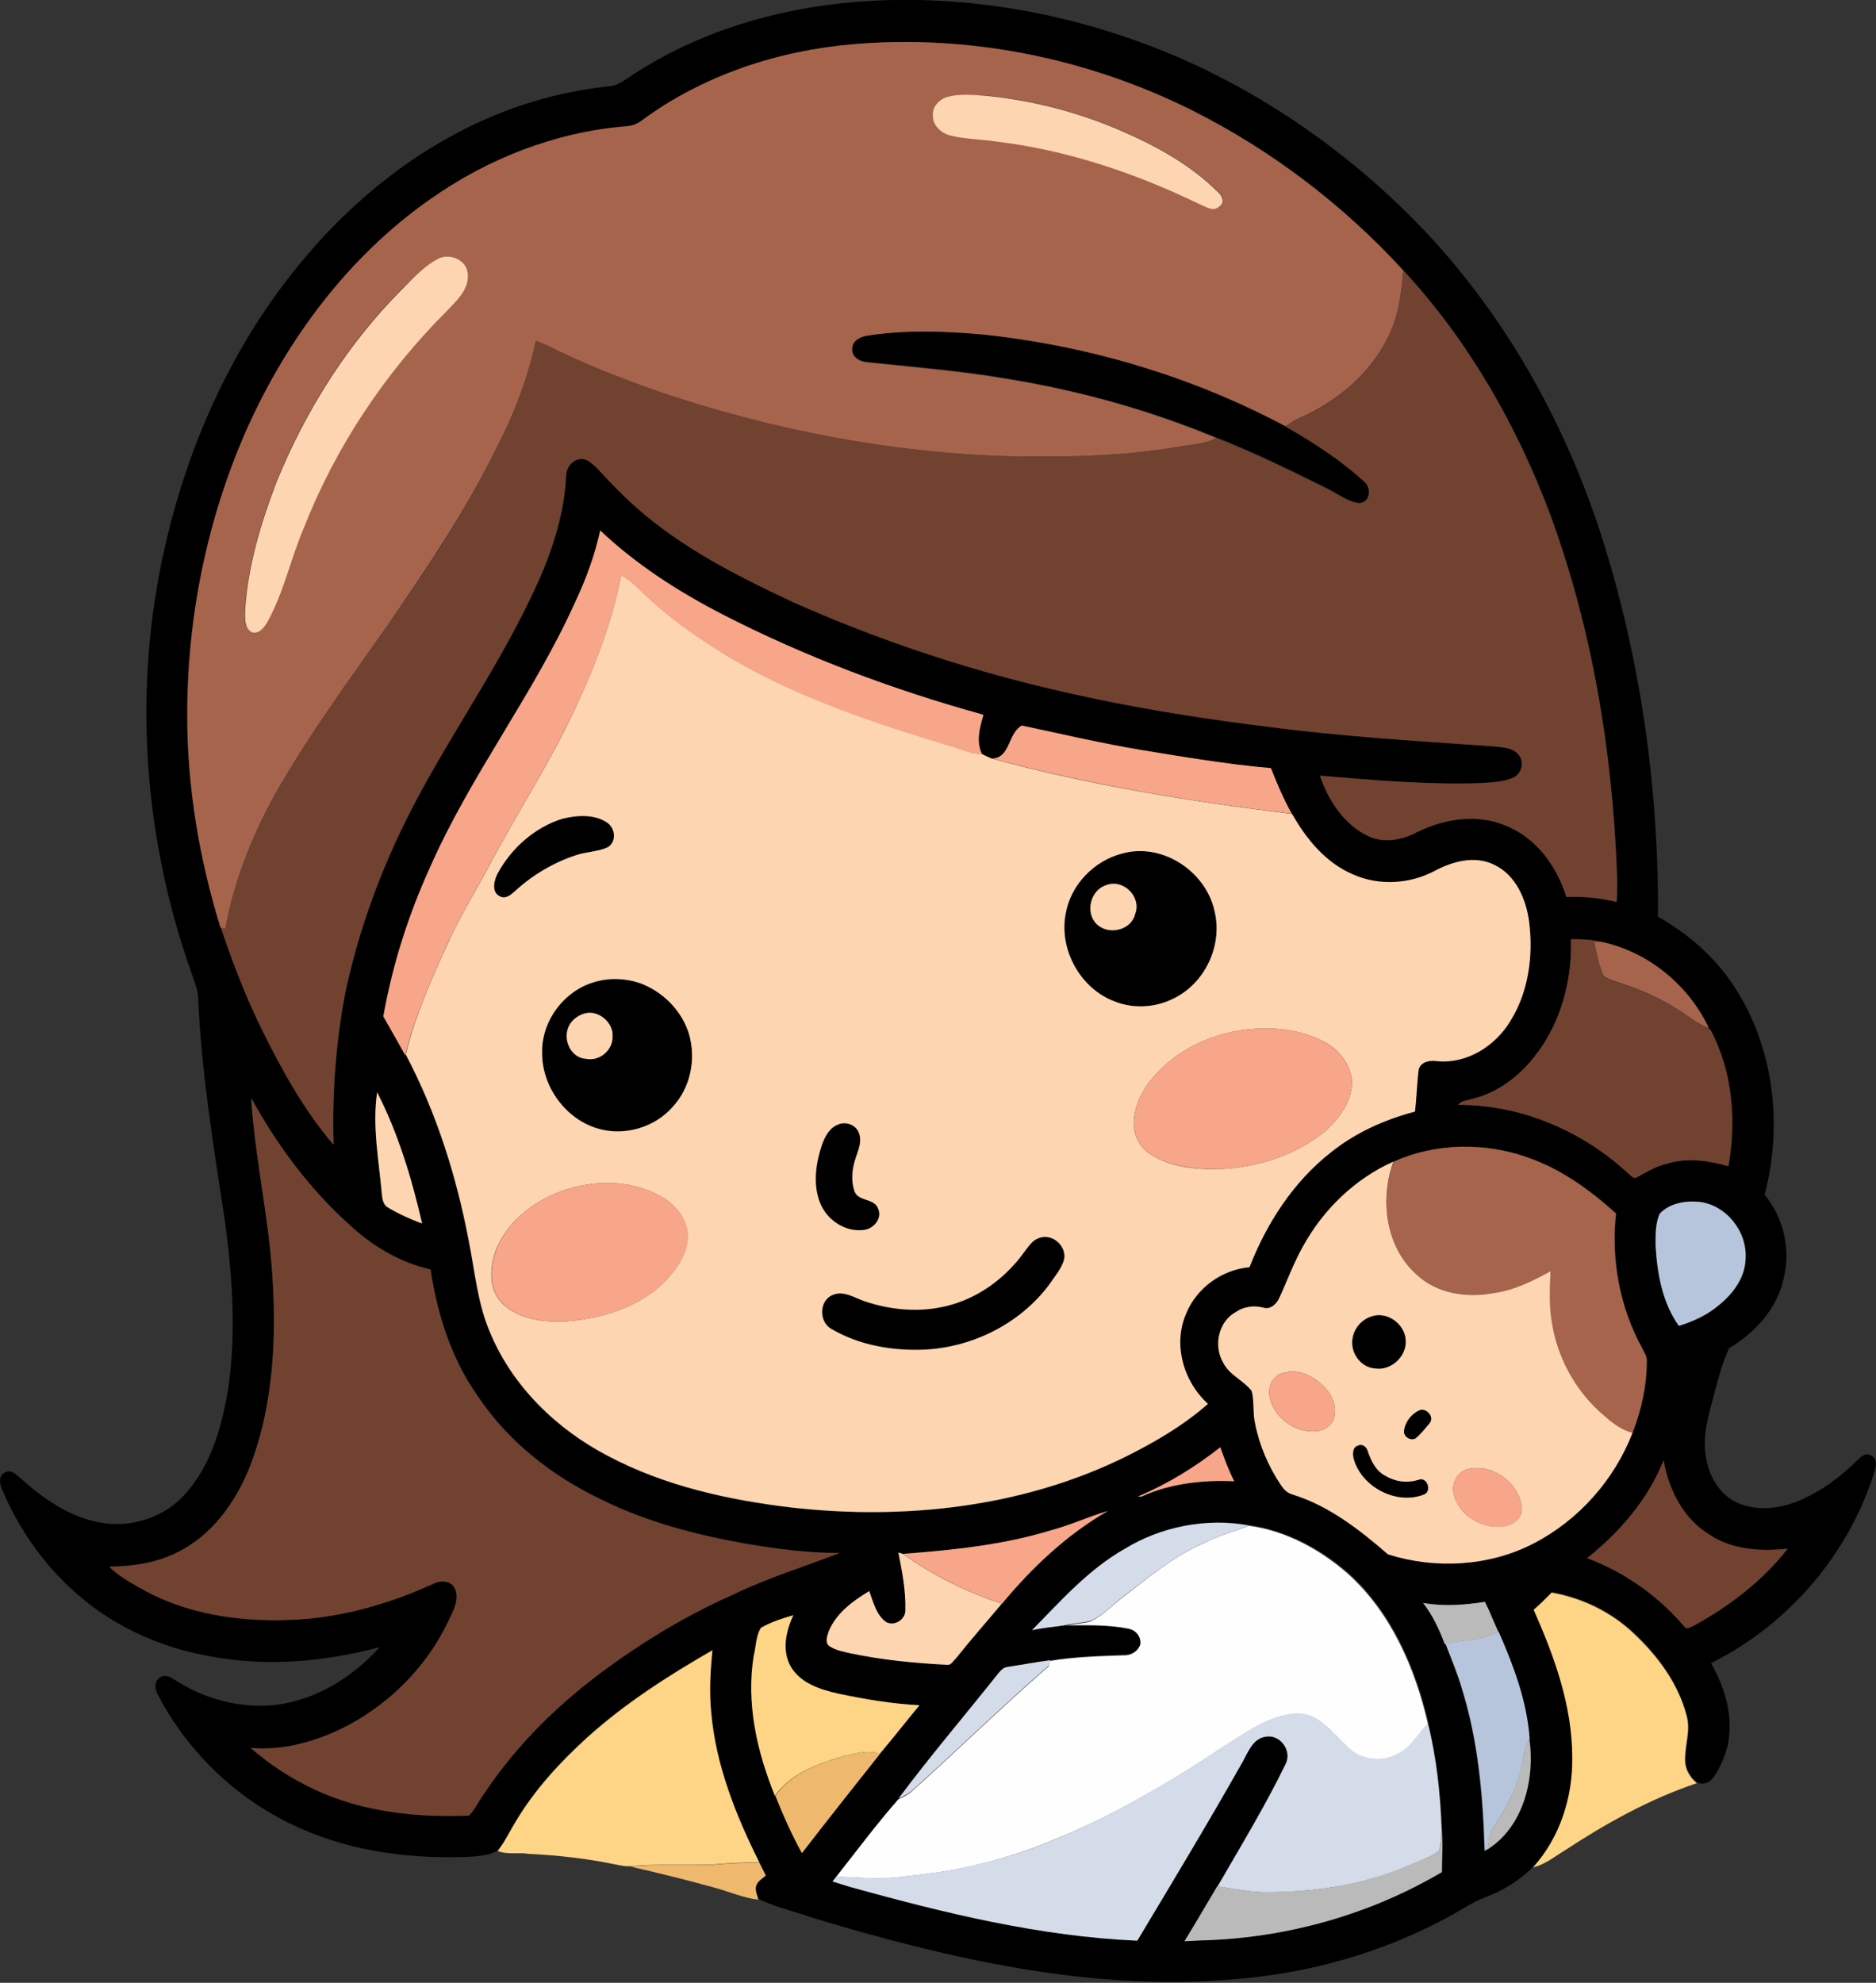 <?xml version="1.0" encoding="iso-8859-1"?>
<!-- Generator: Adobe Illustrator 19.2.0, SVG Export Plug-In . SVG Version: 6.00 Build 0)  -->
<svg version="1.1" id="Layer_1" xmlns="http://www.w3.org/2000/svg" xmlns:xlink="http://www.w3.org/1999/xlink" x="0px" y="0px"
	 viewBox="0 0 700.4 740.1" enable-background="new 0 0 700.4 740.1" xml:space="preserve">
<rect x="0" y="0" width="700.4" height="740.1" fill="#333333" stroke="none"/>
<path fill="#FEFEFE" d="M449.4,576c5.3-2.8,11.2-4.2,16.7-6.5c13.8,1.8,26.7,8.8,37.1,17.9c16.1,14.5,25.1,35.2,29.9,56l-0.1,0.1
	c-3.7,4.1-6.5,9.2-11.7,11.5c-6,3.2-14,1.8-18.6-3.2c-5.3-5-10.3-12.2-18.3-12.1c-10.9,0.4-19.7,7.5-28.6,12.9
	c-14.5,9.8-29.8,18.7-45.4,26.6c-14.5,6.9-29.4,13.1-45.1,16.7c-10.1,2.6-20.6,3.8-31,4.9c-7.4,0.7-14.7-0.1-22.1-0.3
	c7.6-9.7,15-19.6,23.1-28.8c1.9-0.9,3.8-1.8,5.3-3.2c16.9-15.2,33.1-31,50.2-45.9c1-0.5,1-1.6,1.1-2.6c9.1-1.5,18.4-1.8,27.6-2.1
	c2.5,0.1,5.1-1.2,6-3.7c0.5-2.8-1.5-5.5-4.2-5.9c-7.9-1.8-16.2-1.4-24.3-1.3c3.4-0.8,6.9-0.9,10.3-1.8c4.5-2.3,8.1-6.1,12-9.1
	C429,588.6,438.4,580.8,449.4,576z"/>
<g>
	<g>
		<path d="M237.5,27.1c26.2-16.8,57.1-25.1,88-26.8c39.2-2.1,78.7,5.7,114.7,21.2c35.9,15.7,68.3,39.2,94.8,68
			c28.5,31.3,49.4,69.1,62.5,109.3c14.9,46.2,21.8,94.9,21.5,143.4c11.3,6.3,21.2,15,28.3,25.8c15,22.7,18.4,51.9,11.5,77.9
			c7.1,8.6,9.9,20.6,7.1,31.4c-2.4,11.2-10.7,20.2-20.3,25.9c-2.4,4.9-3.7,10.3-5.2,15.5c-2.1,8.5-5.3,17.3-3.3,26.1
			c1.2,6.9,5.4,13.5,11.9,16.3c7.3,3.1,15.7,2,22.8-1c8.2-3.5,15.5-8.9,21.8-15.2c1.3-1.3,3.3-2.9,5.1-1.5c2,1,1.8,3.5,1.3,5.3
			c-9.4,31.1-32.2,57.7-61.2,72.1c5.3,9.2,8.5,20.2,6.2,30.8c-1.1,4.1-2.7,8.1-5.1,11.6c-1.3,2-4,3.4-6.3,2.1
			c-2.6-2.1-4.4-5.2-4.4-8.6c0-5.5,2.2-11,0.6-16.5c-3.2-12.1-10.9-22.5-19.9-30.9c-8.4-7.9-19.2-13.1-30.5-15.1
			c-2.2,2.2-4.3,4.4-6.7,6.4c7.7,17.4,14.3,35.8,14.4,55.1c0.3,14.8-4.5,29.9-14.6,41c-4.9,5-11,8.8-17.5,11.3
			c-4.7,1.7-8.8,4.5-13.1,6.9c-25,13.8-52.9,21.7-81.3,23.9c-53.1,4.6-105.8-7.5-156.4-22.7c-7-2.5-14.4-4.1-21.1-7.3
			c-0.4-1.9-1.6-4-0.5-5.8c0.8-1.4,2.2-2.2,3.3-3.2c-0.8-1.6-1.6-3.2-2.4-4.8c-8.8-17.6-16.3-36.4-18-56.2c-0.8-7.7-0.4-15.3,0.5-23
			c-16.5,9.5-32.6,19.8-46.8,32.6c-10.2,9.2-19.6,19.5-26.6,31.3c-2.2,3.7-4.1,7.6-6.7,10.9c-2.7,1.9-6.2,2-9.3,2.4
			c-21.9,1.1-44.4-1.6-64.6-10.6c-22.7-10-41.7-27.9-53.1-49.9c-1-1.9-1.5-4.6,0.5-6.1c1.7-1.7,4.2-0.5,5.8,0.6
			c11,7.2,24.5,10.8,37.6,9.4c15.2-1.8,28.9-10.4,39-21.6c-20.4,5.5-42.1,7.4-63,3.5c-19.6-3.3-38.4-12.1-52.9-25.9
			c-10.8-10.1-19.2-22.6-25-36.1c-0.9-2.1-1.7-5.3,0.8-6.6c1.9-1.3,3.9,0.2,5.3,1.5c8.6,7.8,18.6,15,30.3,17.1
			c11.6,2.2,24.2-1.9,32-10.8c9.6-10.8,13.6-25.2,15.9-39.2c3-20.4,1.6-41.2-1.1-61.6c-4.2-27.9-8.9-55.8-10.1-84
			c-0.1-3.4-1.6-6.6-2.6-9.8c-17.9-50.4-21.8-105.8-10-158c8.5-38,24.7-74.6,49.3-104.9c21.9-27.3,50.9-49.7,84.3-60.8
			c10.5-3.5,21.4-5.8,32.4-7C231.3,32,234.2,29,237.5,27.1z M318.6,16.5c-28.2,2.4-56.2,11.6-79.2,28.6c-1.7,1.3-3.8,1.9-6,2
			c-26.2,2.2-51.4,12.1-72.7,27.2c-30.2,21.1-53,51.7-68.1,85C77.4,193.3,69.9,230.7,70.1,268c0.1,26.5,4.5,52.8,12.4,78.1
			c4.3,12.9,9.2,25.6,15.2,37.8c7.5,15.3,15.8,30.4,26.9,43.3c-0.6-18.9,0.8-37.9,4.3-56.4c4.4-20.8,11.4-40.9,20.5-60.1
			c14.4-30.4,34.6-57.7,49-88.1c6.8-14,12.1-29,13-44.6c-0.1-2.9,1.7-5.9,4.6-6.6c3.1-0.9,5.5,1.9,7.5,3.8
			c6.3,7,13.1,13.7,20.6,19.5c15.8,12.4,33.8,21.4,51.9,29.9c16,7.2,32.4,13.5,49,19c41.7,14,85.1,22.3,128.6,27.6
			c27.9,3.7,55.9,5.3,84,7.3c3.3,0.4,7.3,0.2,9.5,3.2c2.3,2.7,1,7.3-2.2,8.6c-4.2,1.8-8.8,1.7-13.3,2c-19.6,0.6-39.2-1.2-58.7-2.8
			c3.1,9.1,8.9,18.1,17.8,22.4c5.9,2.9,12.9,1.6,18.5-1.4c10.4-5.2,23.1-7,34-2c10.9,4.7,18.3,15.1,21.7,26.2
			c6.3-0.1,12.6,0.4,18.7,1.9c0.3-3.9,0.3-7.8,0.1-11.7c-1.8-45.3-9.3-90.6-25-133.2c-12.5-33.3-30.5-64.7-54.7-90.8
			c-22.4-24.4-49.1-44.8-78.7-59.7C406.3,21.8,362,12.7,318.6,16.5z M214.9,224.4c-15.5,34.6-39.2,64.8-54.4,99.5
			c-8,17.6-13.9,36.3-17.3,55.3c2.8,4.8,5.5,9.6,8.2,14.5c11.4,21.6,18.8,45,23.4,68.9c2.4,11.7,3.3,23.8,8.1,34.9
			c8.4,20.1,24.9,36.1,44.1,46.1c21.2,11.1,44.9,16.4,68.5,19.2c42,4.7,85.9,0.1,124.1-18.7c11.1-5.5,22-11.8,31.3-20
			c-9.2-8.2-13.2-22.3-8.1-33.8c3.9-9.5,13.4-16.3,23.6-17.2c6.4-16.4,16.4-31.8,30.3-42.8c9.2-7.4,20.1-12.3,31.5-15.3
			c0.5-5.3,0.7-10.6,1.4-15.9c1-2.9,4.4-3.3,7-2.9c11,1,21.6-5.7,27.2-15c6.8-10.9,8.6-24.4,7-37c-1.1-8.4-4.9-17.5-13-21.3
			c-7.2-3.5-15.5-1.2-22.3,2.3c-9.3,4.9-20.8,5.6-30.4,1.3c-10.1-4.3-17.4-13.2-22.8-22.6c-3.1-5.4-5.5-11.2-7.8-17
			c-16.1-1.4-32-4.1-48-6.7c-15.1-2.5-30-6.1-45-9.2c-5.2,2.7-4.3,12.1-11.1,12.3c-1.3-0.5-2.5-1.1-3.8-1.7
			c-2.4-4.7-0.9-10,0.5-14.8c-33.7-9.3-66.6-21.6-97.7-37.6c-16.4-8.4-32-18.4-45.4-31.2C222.1,207.1,218.9,215.9,214.9,224.4z
			 M586.5,350.6c0.5,15.6-3.9,31.5-13.6,43.8c-5.8,7.5-13.9,13.6-23.3,15.8c-1.8,0.6-4,0.6-5.2,2.2c23.5-0.1,46.6,9.8,63.7,25.8
			c0.8,0.5,1.8,2,2.9,1.3c3.7-2.1,7.3-4.3,11.5-5.2c7.5-2.3,15.4-1.1,22.8,1c3-17,1.6-35.2-6.6-50.7c-0.2-0.2-0.6-0.6-0.8-0.8
			c-7.7-16.2-22.9-28.6-40.4-32.2C594,350.6,590.2,350.6,586.5,350.6z M142.6,446.1c0.2,1.7,0.5,3.7,2.2,4.6c4.1,2.3,8.4,4.4,12.8,6
			c-3.9-16.8-9-33.5-16.8-49C139,420.5,141.5,433.4,142.6,446.1z M93.8,409.9c1.4,22.9,6.8,45.3,8.1,68.2c1.3,22.2,0,44.9-7.3,66
			c-5,14.1-13.7,27.6-27.2,34.7c-8.1,4.5-17.4,5.8-26.5,5.9c4.1,4.1,9.4,6.7,14.3,9.5c18.5,9.6,39.9,11.7,60.4,9.9
			c15.9-1.6,31.4-6.3,46-12.9c2.7-1.5,6.5-1.6,8.2,1.4c2.1,4.2-0.5,8.7-2.3,12.4c-7.8,16.5-21.2,30.2-37.2,38.8
			c-11.1,5.9-23.9,9.7-36.6,8.6c7.2,6.2,15.3,11.5,23.9,15.5c17.9,8.4,38,10.5,57.6,9.7c2.4-2.7,3.9-6.1,6.1-8.9
			c11.4-16.9,26-31.5,42.3-43.8c15.6-11.7,32.3-21.9,50.2-29.8c12.8-6.2,26.5-10.3,39.7-15.5c-11.5,0.1-22.9-1.4-34.2-3.3
			c-18.9-3.3-37.8-8.2-55.1-16.8c-18.2-8.7-34.7-21.7-45.9-38.6c-9.8-13.9-15-30.4-17.5-47.1c-11.5-2.6-21.9-8.8-30.4-16.8
			C115.5,443.7,103.4,427.4,93.8,409.9z M520.3,433.6c-14.3,6.4-26.1,17.8-33.6,31.4c-3.6,6.1-5.9,12.8-8.9,19.2
			c-1,2.4-3.4,4.7-6.1,3.8c-3.5-0.9-7.3-0.4-10.3,1.7c-6.5,3.6-8.3,12.7-4.6,18.9c2.3,4.6,7.5,6.6,10.6,10.5c1,3.9,0.4,7.9,1.2,11.8
			c1.6,8.3,5,16.3,9.7,23.3c1,1.7,2.5,3.2,4.5,3.6c13.5,4.3,24.9,13.2,35.5,22.3c17.8,5.6,37.8,4.6,54.4-4.1
			c16.8-8.7,30.1-23.7,36.9-41.3c3.3-8.5,5.3-17.6,5.3-26.8c0-1.7-1-3.2-1.7-4.7c-8.4-15.2-11.7-33-9.8-50.3
			c-9.7-8.8-20.5-16.6-32.9-20.9C554.3,426.3,535.9,426.6,520.3,433.6z M619.6,453.1c-1.6,3.7-1.5,7.9-1.5,11.9
			c0.6,10.4,2.5,21.3,8.7,30c5.4-1.7,10.7-4,15-7.8c5.3-4.2,9.8-10.2,9.9-17.2c0.7-10.1-7.2-20.2-17.3-21.3
			C629.2,448.1,623.2,449.1,619.6,453.1z M424.8,558.6c0.4,0,1.1,0,1.5,0c10.7-4.9,22.9-6.3,34.6-5.7c-2.2-4-3.8-8.4-5.2-12.7
			C446.2,547.7,435.8,554,424.8,558.6z M621.1,545.1c-5.8,14.6-16.4,26.8-28.6,36.5c14.2,5.3,26.9,14.4,36.6,25.9
			c1,0.7,2.2-0.3,3.2-0.7c13.3-7.2,25.7-16.7,35-28.7c-9.8,1-20.4,0.5-28.9-5.1C628.6,567.1,623,556.2,621.1,545.1z M392.4,571.2
			c-17.9,5.5-36.7,7.4-55.3,8.8c-0.4-0.1-1.2-0.4-1.6-0.5c1.4,7,2.8,14.2,2.6,21.4c0.1,3.6-3.9,6.2-7.1,4.6
			c-3.9-2.6-4.9-7.5-6.4-11.6c-6.1,3.6-12.3,8.2-15.1,15c-0.7,1.8-1.7,4.5,0.5,5.7c2.3,1.4,5,1.9,7.5,2.5c11.9,2.5,24,3.7,36.1,4.3
			c1.5,0.3,2.4-1.4,3.3-2.3c5.6-7,11.5-13.7,17.2-20.5c11.3-13.5,24.2-25.8,39.5-34.6C406.4,566.1,399.6,569.3,392.4,571.2z
			 M419.8,578.2c-13.5,7.6-23.8,19.3-34.5,30.3c3.9-0.8,7.9-1.2,11.9-1.8c8.1,0,16.3-0.4,24.3,1.3c2.7,0.5,4.7,3.2,4.2,5.9
			c-0.9,2.4-3.5,3.8-6,3.7c-9.2,0.3-18.5,0.6-27.6,2.1c-5.3,0.7-10.5,1.7-15.7,2.5c-2,0.1-3.1,1.9-4.3,3.3
			c-12.2,15.3-24.9,30.2-36.6,45.9c-8.1,9.2-15.5,19.2-23.1,28.8c-0.4,0.5-1.1,1.4-1.5,1.9c2.3,0.7,4.5,1.5,6.8,2.1
			c35,9.6,70.6,18.3,107,20c13.3-22.2,26.7-44.3,39.4-66.9c2.1-3.5,3.8-8.3,8.3-9.2c5.5-1.1,10.2,5.1,7.7,10.1
			c-7.6,15.7-16.7,30.6-25.4,45.7c-4.1,6.9-8.1,13.8-12.3,20.6c2.1-0.2,4.1-0.3,6.2-0.3c31.5-0.8,62.8-9.5,89.9-25.5
			c0-5.4,0.4-10.8-0.1-16.2c-0.5-13.2-2-26.4-5.1-39.3l0.1-0.1c-4.8-20.8-13.8-41.5-29.9-56c-10.4-9.1-23.3-16-37.1-17.9
			C450.3,566.5,433.5,569.8,419.8,578.2z M531.3,598.3c3.5,4.7,6,10,8.2,15.4l0.2,0c2,5.4,4.3,10.8,5.9,16.4
			c6.2,19.7,8,40.4,8.6,60.9c0.3-0.2,1-0.5,1.3-0.7c13.4-8.5,17.6-26.2,15.5-41.1c-1-13.9-6-27.3-11.6-40c-1.7-3.7-3.2-7.5-5-11.2
			C546.8,599,539,599.7,531.3,598.3z M284.1,607.6c-1.9,3-1.9,6.9-2.6,10.4c-2.8,17.8,1.2,35.9,7.9,52.3c2.9,7.3,6.2,14.5,9.9,21.4
			c9.6-12.4,19.4-24.7,29.1-37c5.1-6,9.9-12.2,14.9-18.2c-10.2-0.5-20.3-2.2-30.2-4.3c-6.6-1.5-14.1-3.8-17.8-10
			c-3.5-6-1.9-13.4,0.9-19.3C292.1,604.1,287.9,605.4,284.1,607.6z"/>
	</g>
	<path d="M324.5,125.1c13.9-2,28-1.6,41.9-0.4c39.6,4.1,78.5,15.6,113.6,34.3c10.3,5.9,20.4,12.4,29.2,20.4c3,2.3,2.6,8.1-1.7,8.3
		c-4.5-0.5-8.1-3.6-12.1-5.5c-13.5-6.7-27.1-13.4-41.2-18.9c-25.2-10.4-51.6-17.7-78.5-22.1c-17.1-2.9-34.4-4.3-51.6-6.1
		c-2.8-0.1-6.2-1.9-5.8-5.2C318.3,126.8,321.7,125.4,324.5,125.1z"/>
	<path d="M210,305.6c5.4-1.3,11.8-1.8,16.6,1.4c3.2,2,3.7,7.3,0.2,9.3c-3.8,1.7-8.1,1.6-12,3c-8.4,2.8-16.1,7.4-22.6,13.4
		c-1.5,1.3-3.4,3-5.5,1.9c-3.3-1.5-2.3-5.8-1-8.4C190.8,316.7,199.5,308.8,210,305.6z"/>
	<g>
		<path d="M418.9,318.6c14.9-4.2,31.2,6.5,34.5,21.3c3.1,12.2-2.9,26-13.9,32.1c-6.9,4-15.6,4.8-23.1,1.9c-13-4.7-21.2-19.5-18.5-33
			C399.8,330.2,408.4,321.3,418.9,318.6z M413,330.4c-5.9,1.8-8,10.3-3.5,14.5c4.4,4.2,12.8,2.4,14.3-3.8
			C426.3,334.8,419.3,327.9,413,330.4z"/>
	</g>
	<g>
		<path d="M221.8,366.6c5.5-1.6,11.4-1.5,16.9,0.2c8.7,3.1,16,10.4,18.6,19.3c2.6,9.2,0.5,19.7-6,26.8c-6.7,7.9-18.1,11.3-28,8.3
			c-12.1-3.5-21-15.7-20.9-28.3C202.2,381.1,210.5,369.9,221.8,366.6z M217.9,378.4c-2.7,0.9-5.1,2.9-6,5.6
			c-1.6,4.7,1.4,10.9,6.7,11.2c5,1.1,10.1-3.1,10-8.2C229.1,381.6,223.1,376.6,217.9,378.4z"/>
	</g>
	<path d="M313,419.7c2.8-1.2,6.5,0.2,7.7,3.1c1.3,3,0,6.2-1,9.1c-1.4,4-2,8.4-0.7,12.5c1.2,4.4,7.7,2.7,9,7c1.5,3.7-1.9,7.4-5.5,7.8
		c-7.2,0.9-14.2-4.2-16.5-10.8c-2.4-6.7-1.3-14.2,0.9-20.8C307.9,424.3,309.7,420.9,313,419.7z"/>
	<path d="M387.7,462.2c4.9-2.1,10.6,2.7,9.6,7.9c-1,3.5-3.5,6.4-5.5,9.3c-11,14.8-29,23.7-47.3,24.4c-11.7,0.3-23.8-1.8-34-7.7
		c-4.8-2.5-4.8-10.6,0.3-12.7c4-1.9,8,0.8,11.7,2.2c11.2,4,23.8,4.7,35.2,0.6c9.9-3.4,18.4-10.2,24.5-18.6
		C383.8,465.6,385.1,463.1,387.7,462.2z"/>
	<path d="M511.9,491.4c5.8-2.1,12.4,2.5,12.9,8.5c0.7,6.1-5.3,11.8-11.4,10.9c-5.3-0.3-9.1-5.7-8.5-10.8
		C505.3,496.2,508.2,492.7,511.9,491.4z"/>
	<path d="M529.9,526.4c2.5-1,5.8,2.4,3.8,4.7c-1.6,2.1-3.3,4.2-5.4,5.8c-2,0.9-4.4-0.8-4.2-3C524.5,530.6,526.9,527.7,529.9,526.4z"
		/>
	<path d="M507,539.6c1.7-0.9,3.4,0.6,3.8,2.2c1.3,3.6,3.1,7.4,6.8,9.1c3.6,2.2,7.9,2.6,12,1.4c3.5-1.5,5.4,4.6,1.8,5.6
		c-10.1,3.8-22.6-2.7-25.8-13C505,543.2,504.7,540.2,507,539.6z"/>
</g>
<g>
	<g>
		<path fill="#A7644D" d="M318.6,16.5c43.4-3.7,87.7,5.3,126.6,24.8c29.6,14.9,56.4,35.3,78.7,59.7c-0.7,8.7-1.8,17.6-6,25.4
			c-6.5,13-18.1,22.8-31.2,28.9c-2.4,1-4.7,2.3-6.8,3.8c-35.1-18.7-74-30.2-113.6-34.3c-13.9-1.2-28-1.7-41.9,0.4
			c-2.8,0.3-6.1,1.7-6.3,4.9c-0.4,3.2,3,5.1,5.8,5.2c17.2,1.8,34.5,3.2,51.6,6.1c26.9,4.3,53.3,11.6,78.5,22.1
			c-4.2,2.3-9.1,2.4-13.7,3.2c-21.1,3.7-42.6,4-63.9,3.6c-44.8-1.3-89.2-10-131.6-24.5c-13.7-4.9-27.4-10.2-40.4-16.8
			c-1.4-0.6-2.8-1.2-4.3-1.8c-3,13.6-7.9,26.8-14.3,39.2c-11.5,23.6-26.3,45.4-41.1,67c-14.8,21.1-30.1,41.8-42.7,64.3
			c-8.3,15.4-14.8,31.9-17.9,49.1c-0.4-0.2-1.3-0.5-1.8-0.6c-7.8-25.3-12.3-51.6-12.4-78.1c-0.2-37.3,7.4-74.7,22.6-108.7
			c15.1-33.4,37.9-63.9,68.1-85c21.4-15.1,46.6-25,72.7-27.2c2.1-0.1,4.3-0.7,6-2C262.4,28.1,290.4,18.9,318.6,16.5z M352.9,36.4
			c-2.6,1-4.9,3.6-4.5,6.6c-0.2,3.8,3.1,6.6,6.5,7.5c5.8,1.5,11.8,1.4,17.7,2.3c26.1,3.2,51.3,11.7,74.9,23.1c2.4,1,5.6,3.4,8,0.9
			c2-1.4,1-3.8-0.6-5.1c-10.3-10.2-23.2-17.3-36.3-23c-15.6-6.7-32.1-11.1-49-12.9C364,35.6,358.3,34.8,352.9,36.4z M163.9,96.4
			c-5.3,2.8-9.4,7.3-13.7,11.3c-20.4,20.4-36.1,45.3-47,72c-5.9,15.5-10.8,31.6-11.8,48.3c-0.1,2.7-0.4,6.1,2.3,7.8
			c2.8,1.1,4.9-1.6,6-3.7c6.2-11.1,8.6-23.7,13.7-35.3c12-30.2,30.3-57.7,53.2-80.7c3.8-3.9,8.7-8.3,7.9-14.3
			C174.1,97,168.2,94.4,163.9,96.4z"/>
	</g>
	<path fill="#A7644D" d="M595.2,351.6c0.6,0,1.8-0.1,2.4-0.1c17.6,3.6,32.8,16.1,40.4,32.2c-4.5-1.5-8-4.9-12.1-7.2
		c-7-4.5-14.8-7.7-22.8-10.2c-1.7-0.8-4.1-1.1-4.8-3C596.7,359.6,596.1,355.5,595.2,351.6z"/>
	<path fill="#A7644D" d="M520.3,433.6c15.7-7,34-7.3,50.1-1.5c12.4,4.3,23.2,12.1,32.9,20.9c-1.9,17.2,1.4,35.1,9.8,50.3
		c0.7,1.5,1.8,3,1.7,4.7c0,9.2-2,18.3-5.3,26.8c-4.8-1.2-8.5-4.6-12.2-7.8c-9.7-8.8-16-21.1-18-34c-1.1-6.1-0.8-12.4-0.4-18.5
		c-6.7,3.8-13.7,7.3-21.4,8.2c-10,1.7-21.2,0.1-28.7-7C517.4,465.4,515.1,447.7,520.3,433.6z"/>
</g>
<g>
	<path fill="#FED5B1" d="M352.9,36.4c5.4-1.7,11.1-0.9,16.6-0.5c16.9,1.8,33.5,6.2,49,12.9c13.2,5.7,26.1,12.8,36.3,23
		c1.5,1.3,2.6,3.7,0.6,5.1c-2.3,2.5-5.5,0.1-8-0.9c-23.6-11.4-48.8-19.9-74.9-23.1c-5.9-0.9-11.9-0.9-17.7-2.3
		c-3.4-0.9-6.7-3.8-6.5-7.5C348,40,350.3,37.5,352.9,36.4z"/>
	<path fill="#FED5B1" d="M163.9,96.4c4.3-1.9,10.2,0.6,10.7,5.5c0.8,6-4.2,10.4-7.9,14.3c-22.9,22.9-41.3,50.5-53.2,80.7
		c-5,11.6-7.5,24.2-13.7,35.3c-1.2,2.1-3.3,4.8-6,3.7c-2.6-1.7-2.3-5.1-2.3-7.8c1-16.7,5.9-32.8,11.8-48.3
		c10.9-26.7,26.6-51.6,47-72C154.5,103.6,158.6,99.1,163.9,96.4z"/>
	<g>
		<path fill="#FED5B1" d="M231.9,214.7c3.6,1.8,6.3,4.9,9.3,7.6c6.2,5.9,13,11.1,20.1,15.9c28,19.3,60.6,30.2,92.9,40
			c4.2,1.1,8.1,3.2,12.5,3.3c1.2,0.6,2.4,1.2,3.8,1.7c36.6,10,74.2,16,111.9,20.6c5.3,9.4,12.6,18.3,22.8,22.6
			c9.6,4.3,21.1,3.6,30.4-1.3c6.7-3.6,15-5.9,22.3-2.3c8.1,3.9,11.9,12.9,13,21.3c1.6,12.6-0.2,26.1-7,37c-5.6,9.3-16.1,16-27.2,15
			c-2.6-0.4-6,0-7,2.9c-0.7,5.3-0.8,10.6-1.4,15.9c-11.4,3-22.3,7.9-31.5,15.3c-14,11-23.9,26.4-30.3,42.8
			c-10.3,0.9-19.7,7.7-23.6,17.2c-5.1,11.5-1.1,25.5,8.1,33.8c-9.3,8.2-20.2,14.5-31.3,20c-38.3,18.7-82.2,23.4-124.1,18.7
			c-23.6-2.8-47.3-8-68.5-19.2c-19.2-10-35.7-25.9-44.1-46.1c-4.8-11.1-5.7-23.2-8.1-34.9c-4.6-23.9-12-47.3-23.4-68.9
			c3.4-14.1,9.3-27.4,15.3-40.6c4.8-10.9,11.2-20.9,16.7-31.5c8.8-16.4,18.7-32.1,27.2-48.7C219.8,254.4,228,235.1,231.9,214.7z
			 M210,305.6c-10.4,3.2-19.2,11.1-24.3,20.6c-1.3,2.6-2.3,6.9,1,8.4c2.1,1.1,4-0.6,5.5-1.9c6.5-6,14.2-10.6,22.6-13.4
			c3.9-1.4,8.2-1.3,12-3c3.5-2,3-7.2-0.2-9.3C221.7,303.8,215.3,304.3,210,305.6z M418.9,318.6c-10.4,2.7-19.1,11.6-21,22.3
			c-2.7,13.5,5.5,28.3,18.5,33c7.5,2.9,16.1,2.1,23.1-1.9c11-6.1,17-19.8,13.9-32.1C450.1,325.1,433.8,314.4,418.9,318.6z
			 M221.8,366.6c-11.3,3.3-19.7,14.6-19.4,26.4c-0.1,12.6,8.8,24.8,20.9,28.3c9.9,2.9,21.3-0.5,28-8.3c6.5-7.1,8.6-17.6,6-26.8
			c-2.6-8.9-9.9-16.2-18.6-19.3C233.3,365.1,227.3,364.9,221.8,366.6z M464.8,384.4c-9.7,1.1-19.2,4.9-27,10.8
			c-6.6,5.3-12.7,12.1-14.2,20.7c-1.2,5.6,1,12,6,15c7.3,4.7,16.4,5.6,24.9,5.5c14.7-0.4,29.5-5.2,40.9-14.7
			c5.1-4.9,9.8-11.4,9.3-18.8c-0.8-6.2-5.3-11.6-10.8-14.3C484.9,384.1,474.6,383.1,464.8,384.4z M313,419.7
			c-3.3,1.2-5.1,4.6-6.2,7.8c-2.2,6.6-3.3,14.1-0.9,20.8c2.3,6.7,9.3,11.7,16.5,10.8c3.6-0.3,7-4.1,5.5-7.8c-1.3-4.3-7.8-2.6-9-7
			c-1.3-4.1-0.7-8.5,0.7-12.5c1-2.9,2.3-6.1,1-9.1C319.5,419.9,315.9,418.5,313,419.7z M217.9,442.4c-13.6,2.4-26.9,10.6-32.5,23.6
			c-2.7,6.7-3.2,15.4,2.4,20.8c6.3,5.9,15.5,6.8,23.7,6.4c13-1,26.3-5,36-14.1c4.5-4.6,8.9-10.3,9.2-17.1c0.3-6.3-4-11.9-9.2-15
			C238.7,441.8,227.9,440.5,217.9,442.4z M387.7,462.2c-2.5,0.9-3.9,3.4-5.5,5.4c-6.1,8.4-14.7,15.2-24.5,18.6
			c-11.3,4-23.9,3.3-35.2-0.6c-3.7-1.3-7.7-4-11.7-2.2c-5.1,2.1-5.1,10.2-0.3,12.7c10.2,6,22.3,8.1,34,7.7
			c18.3-0.7,36.3-9.6,47.3-24.4c2-3,4.5-5.8,5.5-9.3C398.3,464.9,392.6,460.1,387.7,462.2z"/>
	</g>
	<path fill="#FED5B1" d="M413,330.4c6.4-2.5,13.3,4.4,10.8,10.8c-1.5,6.1-9.9,8-14.3,3.8C405,340.7,407.1,332.2,413,330.4z"/>
	<path fill="#FED5B1" d="M217.9,378.4c5.2-1.8,11.3,3.2,10.8,8.6c0.1,5.1-5,9.3-10,8.2c-5.3-0.3-8.3-6.5-6.7-11.2
		C212.8,381.3,215.2,379.3,217.9,378.4z"/>
	<path fill="#FED5B1" d="M142.6,446.1c-1.1-12.7-3.7-25.6-1.8-38.4c7.9,15.4,12.9,32.1,16.8,49c-4.4-1.6-8.8-3.6-12.8-6
		C143.2,449.8,142.8,447.8,142.6,446.1z"/>
	<g>
		<path fill="#FED5B1" d="M486.6,465c7.5-13.6,19.4-25.1,33.6-31.4c-5.1,14.1-2.9,31.8,8.6,42.1c7.6,7.2,18.8,8.8,28.7,7
			c7.7-1,14.7-4.5,21.4-8.2c-0.3,6.2-0.6,12.4,0.4,18.5c1.9,12.9,8.3,25.2,18,34c3.6,3.2,7.4,6.6,12.2,7.8
			c-6.8,17.6-20.1,32.6-36.9,41.3c-16.6,8.6-36.7,9.7-54.4,4.1c-10.6-9.2-22-18.1-35.5-22.3c-2-0.5-3.4-1.9-4.5-3.6
			c-4.7-7-8.1-15-9.7-23.3c-0.8-3.9-0.2-8-1.2-11.8c-3.1-4-8.3-5.9-10.6-10.5c-3.7-6.2-1.9-15.3,4.6-18.9c3-2.1,6.8-2.6,10.3-1.7
			c2.8,0.9,5.1-1.5,6.1-3.8C480.7,477.8,483.1,471.1,486.6,465z M511.9,491.4c-3.7,1.2-6.6,4.7-7,8.6c-0.7,5.1,3.2,10.5,8.5,10.8
			c6.1,1,12.1-4.8,11.4-10.9C524.3,494,517.7,489.3,511.9,491.4z M479.8,512.3c-4.1,0.5-6.5,4.7-5.9,8.6c1.3,8.1,9.6,14.1,17.7,13.3
			c3.3-0.2,6.5-2.8,6.7-6.2c0.8-4.8-2.2-9.1-5.7-12C489,513.1,484.4,511.1,479.8,512.3z M529.9,526.4c-2.9,1.3-5.3,4.3-5.7,7.6
			c-0.3,2.2,2.2,3.9,4.2,3c2.1-1.7,3.7-3.8,5.4-5.8C535.7,528.8,532.4,525.3,529.9,526.4z M507,539.6c-2.3,0.6-2,3.6-1.5,5.4
			c3.2,10.2,15.7,16.7,25.8,13c3.6-1,1.6-7.1-1.8-5.6c-4,1.2-8.3,0.8-12-1.4c-3.7-1.7-5.5-5.5-6.8-9.1
			C510.4,540.2,508.6,538.7,507,539.6z M547.9,548.4c-4,1-6.2,5.7-5.1,9.5c1.9,7.7,10.2,12.6,17.9,11.9c3.6-0.2,7.7-2.8,7.5-6.8
			C567.4,553.6,557.1,546,547.9,548.4z"/>
	</g>
	<path fill="#FED5B1" d="M335.4,579.5c0.4,0.1,1.2,0.4,1.6,0.5c11.3,8,23.8,14.3,37,18.6c-5.7,6.8-11.7,13.6-17.2,20.5
		c-1,0.9-1.8,2.6-3.3,2.3c-12.1-0.6-24.3-1.8-36.1-4.3c-2.6-0.6-5.3-1.1-7.5-2.5c-2.1-1.2-1.1-3.9-0.5-5.7c2.8-6.8,9-11.3,15.1-15
		c1.6,4.1,2.6,9,6.4,11.6c3.2,1.6,7.3-1.1,7.1-4.6C338.2,593.7,336.8,586.6,335.4,579.5z"/>
</g>
<g>
	<path fill="#724231" d="M523.9,101c24.2,26.1,42.2,57.6,54.7,90.8c15.7,42.6,23.2,87.9,25,133.2c0.2,3.9,0.2,7.8-0.1,11.7
		c-6.1-1.6-12.4-2.1-18.7-1.9c-3.5-11.1-10.8-21.5-21.7-26.2c-10.8-5-23.6-3.2-34,2c-5.6,3-12.6,4.3-18.5,1.4
		c-8.9-4.3-14.7-13.3-17.8-22.4c19.5,1.6,39.1,3.3,58.7,2.8c4.4-0.3,9.1-0.3,13.3-2c3.2-1.4,4.5-5.9,2.2-8.6
		c-2.2-2.9-6.2-2.8-9.5-3.2c-28-2-56.1-3.6-84-7.3c-43.6-5.3-87-13.6-128.6-27.6c-16.6-5.5-33-11.9-49-19
		c-18.1-8.5-36.1-17.5-51.9-29.9c-7.5-5.8-14.2-12.5-20.6-19.5c-2-1.9-4.4-4.7-7.5-3.8c-2.9,0.7-4.7,3.7-4.6,6.6
		c-0.9,15.7-6.2,30.7-13,44.6c-14.4,30.4-34.6,57.7-49,88.1c-9.1,19.2-16.1,39.3-20.5,60.1c-3.5,18.6-4.9,37.5-4.3,56.4
		c-11.1-13-19.4-28.1-26.9-43.3c-6-12.2-10.8-24.9-15.2-37.8c0.4,0.2,1.3,0.5,1.8,0.6c3.1-17.3,9.7-33.7,17.9-49.1
		c12.6-22.5,27.9-43.3,42.7-64.3c14.9-21.6,29.7-43.3,41.1-67c6.3-12.4,11.2-25.6,14.3-39.2c1.4,0.6,2.9,1.2,4.3,1.8
		c13,6.6,26.6,11.9,40.4,16.8c42.4,14.4,86.8,23.1,131.6,24.5c21.4,0.4,42.8,0,63.9-3.6c4.6-0.9,9.5-0.9,13.7-3.2
		c14.1,5.6,27.7,12.2,41.2,18.9c4,1.9,7.6,5,12.1,5.5c4.3-0.2,4.8-6,1.7-8.3c-8.8-8-18.9-14.5-29.2-20.4c2.1-1.5,4.4-2.8,6.8-3.8
		c13.1-6,24.7-15.9,31.2-28.9C522.1,118.5,523.2,109.6,523.9,101z"/>
	<path fill="#724231" d="M586.5,350.6c3.7,0,7.5,0,11,0.9c-0.6,0-1.8,0.1-2.4,0.1c0.9,3.9,1.5,8,3.1,11.8c0.8,2,3.1,2.3,4.8,3
		c8,2.5,15.8,5.7,22.8,10.2c4.1,2.2,7.6,5.6,12.1,7.2c0.2,0.2,0.6,0.6,0.8,0.8c8.2,15.5,9.6,33.7,6.6,50.7c-7.4-2.1-15.3-3.3-22.8-1
		c-4.2,1-7.8,3.2-11.5,5.2c-1.2,0.7-2.1-0.8-2.9-1.3c-17.1-16-40.2-25.9-63.7-25.8c1.2-1.6,3.4-1.6,5.2-2.2
		c9.3-2.2,17.4-8.3,23.3-15.8C582.7,382.1,587,366.1,586.5,350.6z"/>
	<path fill="#724231" d="M93.8,409.9c9.6,17.5,21.7,33.8,36.5,47.2c8.5,8,19,14.2,30.4,16.8c2.5,16.7,7.7,33.2,17.5,47.1
		c11.2,16.9,27.7,29.9,45.9,38.6c17.3,8.7,36.2,13.5,55.1,16.8c11.3,1.8,22.7,3.4,34.2,3.3c-13.2,5.1-26.9,9.3-39.7,15.5
		c-17.8,7.9-34.6,18.1-50.2,29.8c-16.3,12.3-30.9,26.8-42.3,43.8c-2.2,2.9-3.6,6.3-6.1,8.9c-19.5,0.8-39.7-1.3-57.6-9.7
		c-8.7-4-16.7-9.3-23.9-15.5c12.7,1.1,25.4-2.7,36.6-8.6c16-8.6,29.4-22.3,37.2-38.8c1.8-3.8,4.4-8.3,2.3-12.4
		c-1.7-3-5.6-2.8-8.2-1.4c-14.5,6.6-30.1,11.3-46,12.9c-20.5,1.8-42-0.3-60.4-9.9c-5-2.8-10.3-5.4-14.3-9.5
		c9.1-0.1,18.4-1.5,26.5-5.9c13.5-7.1,22.3-20.7,27.2-34.7c7.4-21.1,8.6-43.9,7.3-66C100.6,455.2,95.2,432.8,93.8,409.9z"/>
	<path fill="#724231" d="M621.1,545.1c1.9,11.1,7.5,22,17.4,27.9c8.5,5.6,19.1,6.1,28.9,5.1c-9.4,12-21.7,21.4-35,28.7
		c-1,0.3-2.2,1.4-3.2,0.7c-9.7-11.5-22.4-20.6-36.6-25.9C604.7,571.9,615.3,559.7,621.1,545.1z"/>
</g>
<g>
	<path fill="#F7A689" d="M214.9,224.4c4-8.5,7.2-17.3,9.2-26.4c13.4,12.7,29,22.7,45.4,31.2c31.1,16,64,28.3,97.7,37.6
		c-1.4,4.7-2.9,10-0.5,14.8c-4.4-0.1-8.3-2.2-12.5-3.3c-32.3-9.7-64.9-20.7-92.9-40c-7.1-4.8-13.9-10-20.1-15.9
		c-3-2.7-5.7-5.8-9.3-7.6c-3.9,20.4-12.1,39.8-21.4,58.3c-8.5,16.6-18.4,32.3-27.2,48.7c-5.5,10.5-11.8,20.6-16.7,31.5
		c-5.9,13.2-11.9,26.5-15.3,40.6c-2.7-4.8-5.4-9.7-8.2-14.5c3.4-19.1,9.3-37.7,17.3-55.3C175.7,289.2,199.4,259,214.9,224.4z"/>
	<path fill="#F7A689" d="M370.4,283.1c6.8-0.1,5.9-9.5,11.1-12.3c15,3.2,29.9,6.7,45,9.2c15.9,2.6,31.9,5.3,48,6.7
		c2.3,5.8,4.7,11.6,7.8,17C444.7,299.2,407.1,293.1,370.4,283.1z"/>
	<path fill="#F7A689" d="M464.8,384.4c9.8-1.3,20.1-0.3,29.1,4.2c5.5,2.8,10,8.1,10.8,14.3c0.5,7.4-4.2,13.9-9.3,18.8
		c-11.4,9.5-26.2,14.3-40.9,14.7c-8.5,0-17.6-0.9-24.9-5.5c-5-3-7.1-9.5-6-15c1.5-8.6,7.6-15.4,14.2-20.7
		C445.6,389.3,455,385.5,464.8,384.4z"/>
	<path fill="#F7A689" d="M217.9,442.4c10-1.9,20.8-0.6,29.7,4.6c5.2,3.1,9.5,8.7,9.2,15c-0.2,6.8-4.7,12.4-9.2,17.1
		c-9.7,9.1-23,13.1-36,14.1c-8.2,0.4-17.5-0.5-23.7-6.4c-5.6-5.4-5.1-14.1-2.4-20.8C191,453,204.2,444.8,217.9,442.4z"/>
	<path fill="#F7A689" d="M479.8,512.3c4.6-1.2,9.2,0.8,12.8,3.7c3.5,2.9,6.5,7.2,5.7,12c-0.2,3.4-3.4,6-6.7,6.2
		c-8.1,0.7-16.4-5.2-17.7-13.3C473.3,517,475.7,512.8,479.8,512.3z"/>
	<path fill="#F7A689" d="M424.8,558.6c11-4.6,21.4-11,30.8-18.4c1.5,4.3,3.1,8.6,5.2,12.7c-11.7-0.5-23.9,0.8-34.6,5.7
		C425.9,558.6,425.1,558.6,424.8,558.6z"/>
	<path fill="#F7A689" d="M547.9,548.4c9.2-2.4,19.6,5.2,20.3,14.7c0.2,4-3.9,6.6-7.5,6.8c-7.6,0.7-16-4.3-17.9-11.9
		C541.7,554.1,543.8,549.4,547.9,548.4z"/>
	<path fill="#F7A689" d="M392.4,571.2c7.2-1.9,14-5.1,21.2-7.2c-15.3,8.8-28.3,21.1-39.5,34.6c-13.2-4.3-25.7-10.6-37-18.6
		C355.7,578.6,374.4,576.7,392.4,571.2z"/>
</g>
<g>
	<path fill="#B6C5DB" d="M619.6,453.1c3.7-4,9.6-5,14.8-4.5c10.2,1.2,18,11.2,17.3,21.3c-0.2,7-4.7,13-9.9,17.2
		c-4.3,3.7-9.6,6.1-15,7.8c-6.2-8.7-8.1-19.6-8.7-30C618.1,461,618,456.8,619.6,453.1z"/>
	<path fill="#B6C5DB" d="M539.7,613.6c6.6-1.5,13.7-1.3,19.8-4.6c5.6,12.7,10.6,26.1,11.6,40c-2.7,4.6-2.3,10.2-4.3,15
		c-2,6.4-5.4,12.3-9.1,17.9c-1.8,2.4-1.8,5.4-2.1,8.2c-0.3,0.2-1,0.5-1.3,0.7c-0.6-20.5-2.4-41.2-8.6-60.9
		C544.1,624.4,541.8,619.1,539.7,613.6z"/>
</g>
<g>
	<path fill="#D4DCE9" d="M419.8,578.2c13.7-8.4,30.5-11.7,46.4-8.8c-5.5,2.3-11.4,3.8-16.7,6.5c-11.1,4.9-20.4,12.6-30,19.9
		c-4,3.1-7.5,6.9-12,9.1c-3.4,0.9-6.9,1-10.3,1.8c-4,0.6-7.9,0.9-11.9,1.8C396,597.6,406.3,585.9,419.8,578.2z"/>
	<path fill="#D4DCE9" d="M376.3,622.2c5.2-0.8,10.4-1.8,15.7-2.5c-0.1,0.9-0.1,2-1.1,2.6c-17.1,14.9-33.3,30.7-50.2,45.9
		c-1.5,1.4-3.5,2.3-5.3,3.2c11.7-15.7,24.4-30.6,36.6-45.9C373.2,624.1,374.3,622.3,376.3,622.2z"/>
	<path fill="#D4DCE9" d="M455.9,652.4c8.9-5.4,17.8-12.5,28.6-12.9c8,0,13,7.2,18.3,12.1c4.6,5,12.5,6.4,18.6,3.2
		c5.2-2.3,8-7.5,11.7-11.5c3.2,12.8,4.6,26.1,5.1,39.3c-0.1,2.7-0.2,5.5-0.9,8.2c-3.4,2.6-7.6,3.9-11.5,5.6
		c-16.1,7-33.8,9.7-51.3,9.9c-6.7,0.2-13.3-1.2-19.9-2.2c8.7-15.1,17.8-30,25.4-45.7c2.5-5-2.2-11.3-7.7-10.1
		c-4.6,0.8-6.3,5.6-8.3,9.2c-12.7,22.5-26.1,44.7-39.4,66.9c-36.4-1.6-72-10.3-107-20c-2.3-0.7-4.5-1.4-6.8-2.1
		c0.4-0.5,1.1-1.4,1.5-1.9c7.4,0.3,14.7,1,22.1,0.3c10.4-1,20.8-2.3,31-4.9c15.7-3.5,30.6-9.7,45.1-16.7
		C426.1,671.1,441.3,662.3,455.9,652.4z"/>
</g>
<g>
	<path fill="#FED586" d="M572.6,600.9c2.3-2,4.5-4.2,6.7-6.4c11.4,2,22.1,7.2,30.5,15.1c9,8.4,16.8,18.8,19.9,30.9
		c1.5,5.5-0.7,11-0.6,16.5c0,3.4,1.8,6.5,4.4,8.6c-17.6,5.9-33.9,15-49.3,25.1c-3.8,2.3-7.4,5.3-11.8,6.3c10-11.1,14.8-26.2,14.6-41
		C587,636.7,580.3,618.3,572.6,600.9z"/>
	<path fill="#FED586" d="M284.1,607.6c3.8-2.2,8-3.5,12.1-4.7c-2.8,5.9-4.4,13.3-0.9,19.3c3.7,6.2,11.1,8.5,17.8,10
		c10,2.1,20.1,3.8,30.2,4.3c-5,6-9.8,12.2-14.9,18.2c-4.3-1.9-9,0-13.4,0.8c-9.5,2.7-19.7,6.4-25.7,14.8
		c-6.7-16.5-10.8-34.5-7.9-52.3C282.3,614.5,282.2,610.6,284.1,607.6z"/>
	<path fill="#FED586" d="M219.2,648.6c14.2-12.8,30.3-23.1,46.8-32.6c-0.8,7.6-1.2,15.3-0.5,23c1.7,19.8,9.2,38.6,18,56.2
		c-5.7-0.1-11.4,0.2-17,0.7c-10.4,0.5-20.9-0.3-31.3,0.7c-1.5,0.1-3.1-0.2-4.6-0.5c-10.9-2.3-22-3.6-33.1-4.1
		c-3.9-0.7-8,0.4-11.7-1.1c2.7-3.4,4.5-7.3,6.7-10.9C199.6,668.1,209,657.9,219.2,648.6z"/>
</g>
<g>
	<path fill="#BBBABB" d="M531.3,598.3c7.6,1.4,15.5,0.8,23.1-0.4c1.8,3.6,3.3,7.5,5,11.2c-6.1,3.3-13.2,3.1-19.8,4.6l-0.2,0
		C537.4,608.3,534.9,602.9,531.3,598.3z"/>
	<path fill="#BBBABB" d="M566.7,664.1c2-4.9,1.7-10.4,4.3-15c2.1,14.9-2.2,32.6-15.5,41.1c0.3-2.8,0.3-5.8,2.1-8.2
		C561.3,676.4,564.7,670.6,566.7,664.1z"/>
	<path fill="#BBBABB" d="M537.3,690.8c0.7-2.7,0.8-5.4,0.9-8.2c0.6,5.4,0.1,10.8,0.1,16.2c-27.1,16-58.4,24.7-89.9,25.5
		c-2.1,0.1-4.1,0.2-6.2,0.3c4.2-6.8,8.2-13.8,12.3-20.6c6.6,1,13.2,2.5,19.9,2.2c17.5-0.1,35.2-2.8,51.3-9.9
		C529.7,694.7,533.9,693.3,537.3,690.8z"/>
</g>
<g>
	<path fill="#EEB96C" d="M315.1,655.5c4.4-0.8,9-2.7,13.4-0.8c-9.8,12.3-19.5,24.6-29.1,37c-3.8-6.9-7-14.1-9.9-21.4
		C295.4,661.9,305.6,658.2,315.1,655.5z"/>
	<path fill="#EEB96C" d="M266.5,696c5.7-0.5,11.3-0.8,17-0.7c0.8,1.6,1.6,3.2,2.4,4.8c-1.1,1-2.6,1.8-3.3,3.2
		c-1.1,1.9,0.1,3.9,0.5,5.8c-5.6-0.7-10.9-3-16.3-4.5c-10.5-2.9-21-5.5-31.6-7.9C245.6,695.7,256.1,696.4,266.5,696z"/>
</g>
</svg>
